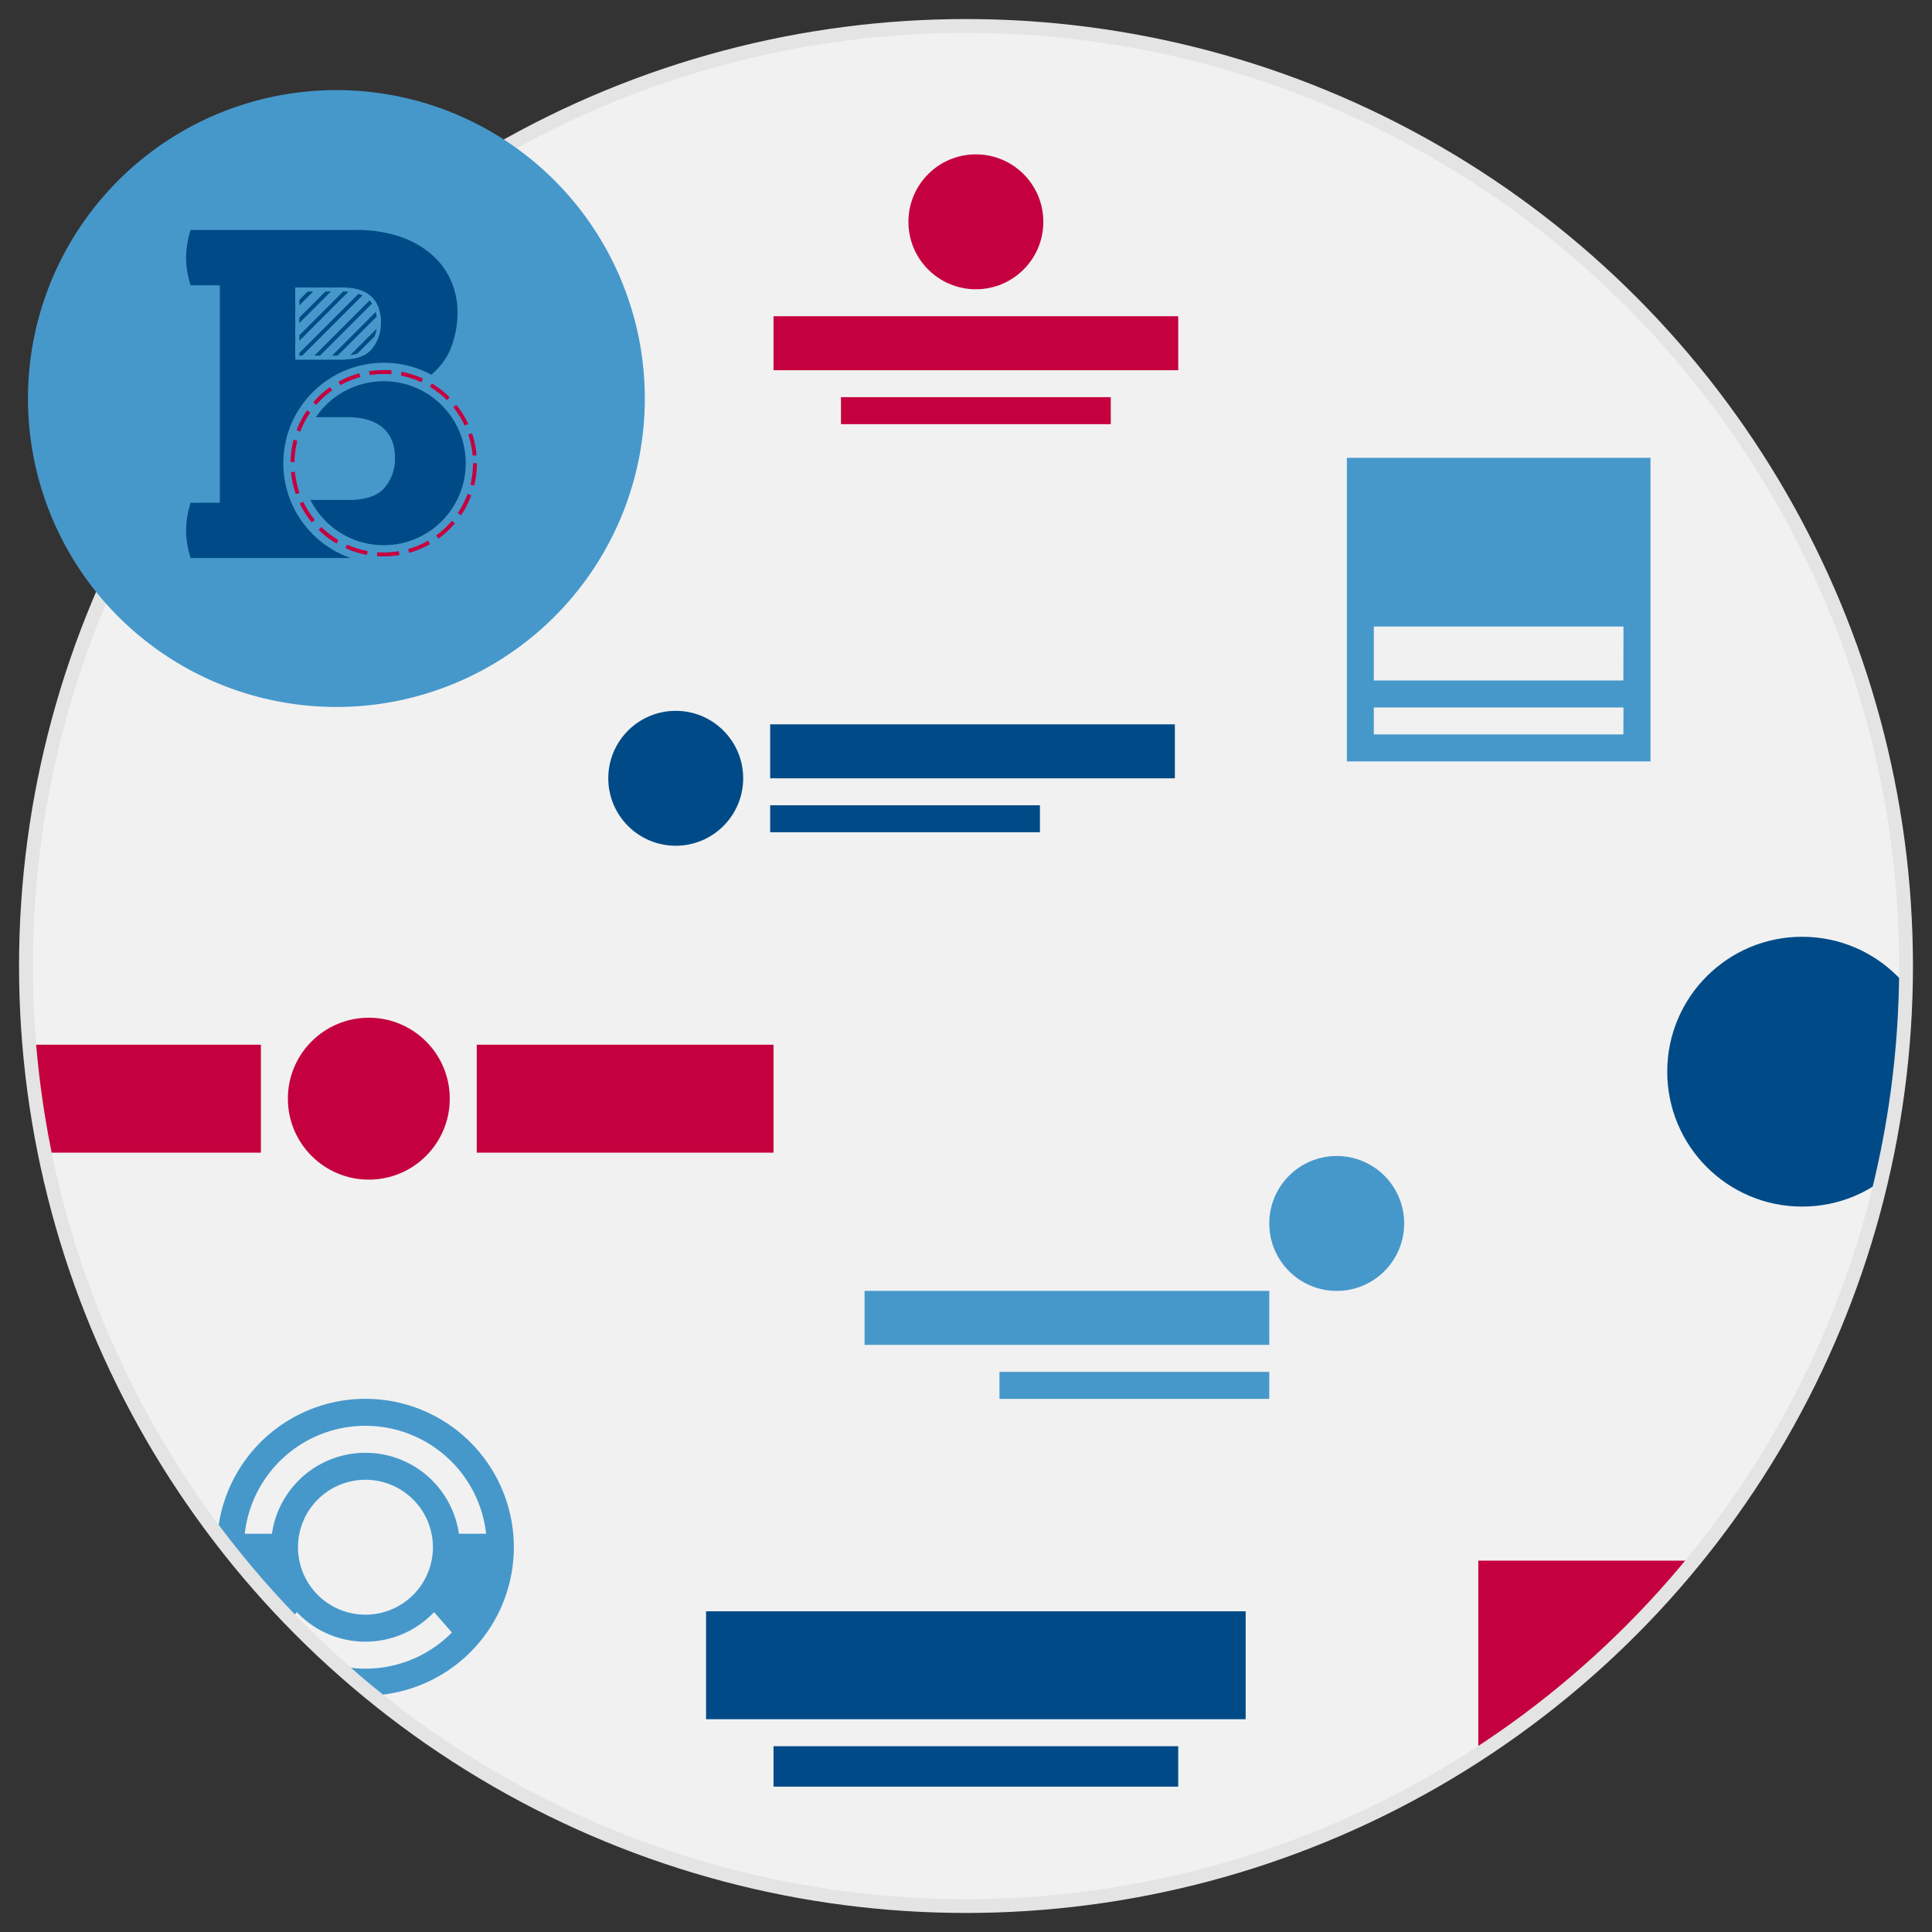 <svg id="Layer_1" data-name="Layer 1" xmlns="http://www.w3.org/2000/svg" xmlns:xlink="http://www.w3.org/1999/xlink" viewBox="0 0 700 700"><rect x="0" y="0" width="700" height="700" fill="#333333" stroke="none"/><defs><style>.cls-1,.cls-3{fill:#f1f1f1;}.cls-1,.cls-8{stroke:#e4e4e4;stroke-width:5px;}.cls-1,.cls-10,.cls-11,.cls-12,.cls-8{stroke-miterlimit:10;}.cls-10,.cls-11,.cls-12,.cls-2,.cls-8{fill:none;}.cls-4{clip-path:url(#clip-path);}.cls-5{fill:#004b87;}.cls-6{fill:#c5003e;}.cls-7{fill:#4698cb;}.cls-9{clip-path:url(#clip-path-2);}.cls-10{stroke:#004b87;}.cls-10,.cls-12{stroke-width:1.42px;}.cls-11{stroke:#4698cb;stroke-width:6.68px;}.cls-12{stroke:#c5003e;stroke-dasharray:8.02 3.56;}</style><clipPath id="clip-path"><circle class="cls-1" cx="350" cy="350" r="340.6"/></clipPath><clipPath id="clip-path-2"><path class="cls-2" d="M134.84,126.28a14.83,14.83,0,0,0,3.18-9.53,16.48,16.48,0,0,0-.65-4.65,10.62,10.62,0,0,0-2.21-4,10.51,10.51,0,0,0-4.32-2.86,20.55,20.55,0,0,0-7.17-1.06H107v26.09h16.63Q131.65,130.28,134.84,126.28Z"/></clipPath></defs><title>logo-design</title><circle class="cls-3" cx="350" cy="350" r="340.6"/><g class="cls-4"><circle class="cls-5" cx="652.95" cy="388.29" r="48.88"/><circle class="cls-6" cx="353.58" cy="80.37" r="24.44"/><rect class="cls-6" x="304.7" y="143.91" width="97.75" height="9.78"/><rect class="cls-6" x="280.26" y="114.58" width="146.63" height="19.55"/><circle class="cls-6" cx="133.63" cy="398.07" r="29.33"/><rect class="cls-6" x="-13" y="378.52" width="107.53" height="39.1"/><rect class="cls-6" x="172.73" y="378.52" width="107.53" height="39.1"/><rect class="cls-5" x="280.26" y="632.68" width="146.63" height="14.66"/><rect class="cls-5" x="255.82" y="583.8" width="195.51" height="39.1"/><rect class="cls-7" x="362.13" y="497.05" width="97.75" height="9.78"/><rect class="cls-7" x="313.25" y="467.72" width="146.63" height="19.55"/><circle class="cls-7" cx="484.32" cy="443.28" r="24.44"/><circle class="cls-5" cx="244.83" cy="281.99" r="24.44"/><rect class="cls-5" x="279.04" y="291.76" width="97.75" height="9.78"/><rect class="cls-5" x="279.04" y="262.44" width="146.63" height="19.55"/><path class="cls-7" d="M186.17,560.59a53.77,53.77,0,1,1-53.76-53.77A53.76,53.76,0,0,1,186.17,560.59Zm-53.76-44a44,44,0,1,0,44,44A44,44,0,0,0,132.41,516.6Z"/><polygon class="cls-7" points="98.19 594.8 83.53 580.14 83.53 555.7 104.3 555.7 111.02 580.14 98.19 594.8"/><polygon class="cls-7" points="166.62 594.8 181.28 580.14 181.28 555.7 161.74 555.7 153.79 580.13 166.62 594.8"/><path class="cls-7" d="M166.62,560.59a34.22,34.22,0,1,1-34.21-34.22A34.21,34.21,0,0,1,166.62,560.59Zm-34.21-24.44a24.44,24.44,0,1,0,24.44,24.44A24.44,24.44,0,0,0,132.41,536.15Z"/><path class="cls-7" d="M598,275.88H488v-110H598Zm-9.78-19.55H497.76v9.77h90.42Zm0-29.33H497.76v19.55h90.42Z"/><path class="cls-6" d="M645.62,675.45h-110v-110h110Z"/></g><circle class="cls-8" cx="350" cy="350" r="340.6"/><path class="cls-7" d="M142.49,254.23a111.75,111.75,0,1,1,89.22-130.48A111.76,111.76,0,0,1,142.49,254.23Z"/><g class="cls-9"><line class="cls-10" x1="117.3" y1="100.8" x2="31.72" y2="186.37"/><line class="cls-10" x1="123.71" y1="100.8" x2="38.14" y2="186.37"/><line class="cls-10" x1="130.13" y1="100.8" x2="44.55" y2="186.37"/><line class="cls-10" x1="136.54" y1="100.8" x2="50.97" y2="186.37"/><line class="cls-10" x1="142.96" y1="100.8" x2="57.38" y2="186.37"/><line class="cls-10" x1="149.37" y1="100.8" x2="63.8" y2="186.37"/><line class="cls-10" x1="155.79" y1="100.8" x2="70.21" y2="186.37"/><line class="cls-10" x1="162.2" y1="100.8" x2="76.63" y2="186.37"/><line class="cls-10" x1="168.62" y1="100.8" x2="83.04" y2="186.37"/><line class="cls-10" x1="175.03" y1="100.8" x2="89.45" y2="186.37"/></g><path class="cls-5" d="M79.65,182.13V103.38H69.05a37.08,37.08,0,0,1-1.22-5.14,30.43,30.43,0,0,1-.41-4.81,32,32,0,0,1,.41-4.89,36.48,36.48,0,0,1,1.22-5.22h59.51A49.35,49.35,0,0,1,145,85.77a34.19,34.19,0,0,1,11.57,6.6,26.65,26.65,0,0,1,6.93,9.54,28.57,28.57,0,0,1,2.28,11.25,35.57,35.57,0,0,1-2.52,13.21q-2.53,6.36-9.7,11.57a35.28,35.28,0,0,1,6.68,3.83,27.68,27.68,0,0,1,5.87,5.87,30.32,30.32,0,0,1,4.24,8.24,33.63,33.63,0,0,1,1.63,10.92,38.54,38.54,0,0,1-2.45,13.78,29.65,29.65,0,0,1-7.58,11.25,36.29,36.29,0,0,1-13.2,7.58,59.66,59.66,0,0,1-19.32,2.77H69.05A36.48,36.48,0,0,1,67.83,197a32,32,0,0,1-.41-4.89,30.53,30.53,0,0,1,.41-4.81,37.29,37.29,0,0,1,1.22-5.13Zm44-51.85q8,0,11.17-4a14.83,14.83,0,0,0,3.18-9.53,16.48,16.48,0,0,0-.65-4.65,10.62,10.62,0,0,0-2.21-4,10.51,10.51,0,0,0-4.32-2.86,20.55,20.55,0,0,0-7.17-1.06H107v26.09Zm2.61,50.87c6.08,0,10.41-1.44,13-4.32a16.24,16.24,0,0,0,3.83-11.17q0-6.85-4.4-10.68t-13-3.83H107v30Z"/><circle class="cls-11" cx="139.04" cy="167.83" r="33.05"/><circle class="cls-12" cx="139.04" cy="167.83" r="33.05"/><path class="cls-7" d="M123.67,105.61a19.2,19.2,0,0,1,6.67,1,9.24,9.24,0,0,1,3.75,2.45A9.42,9.42,0,0,1,136,112.5a14.85,14.85,0,0,1,.6,4.25,13.37,13.37,0,0,1-2.87,8.65c-1.83,2.3-5.21,3.46-10.06,3.46H108.46V105.61h15.21m0-1.42H107v26.09h16.63q8,0,11.17-4a14.83,14.83,0,0,0,3.18-9.53,16.48,16.48,0,0,0-.65-4.65,10.62,10.62,0,0,0-2.21-4,10.51,10.51,0,0,0-4.32-2.86,20.55,20.55,0,0,0-7.17-1.06Z"/></svg>
